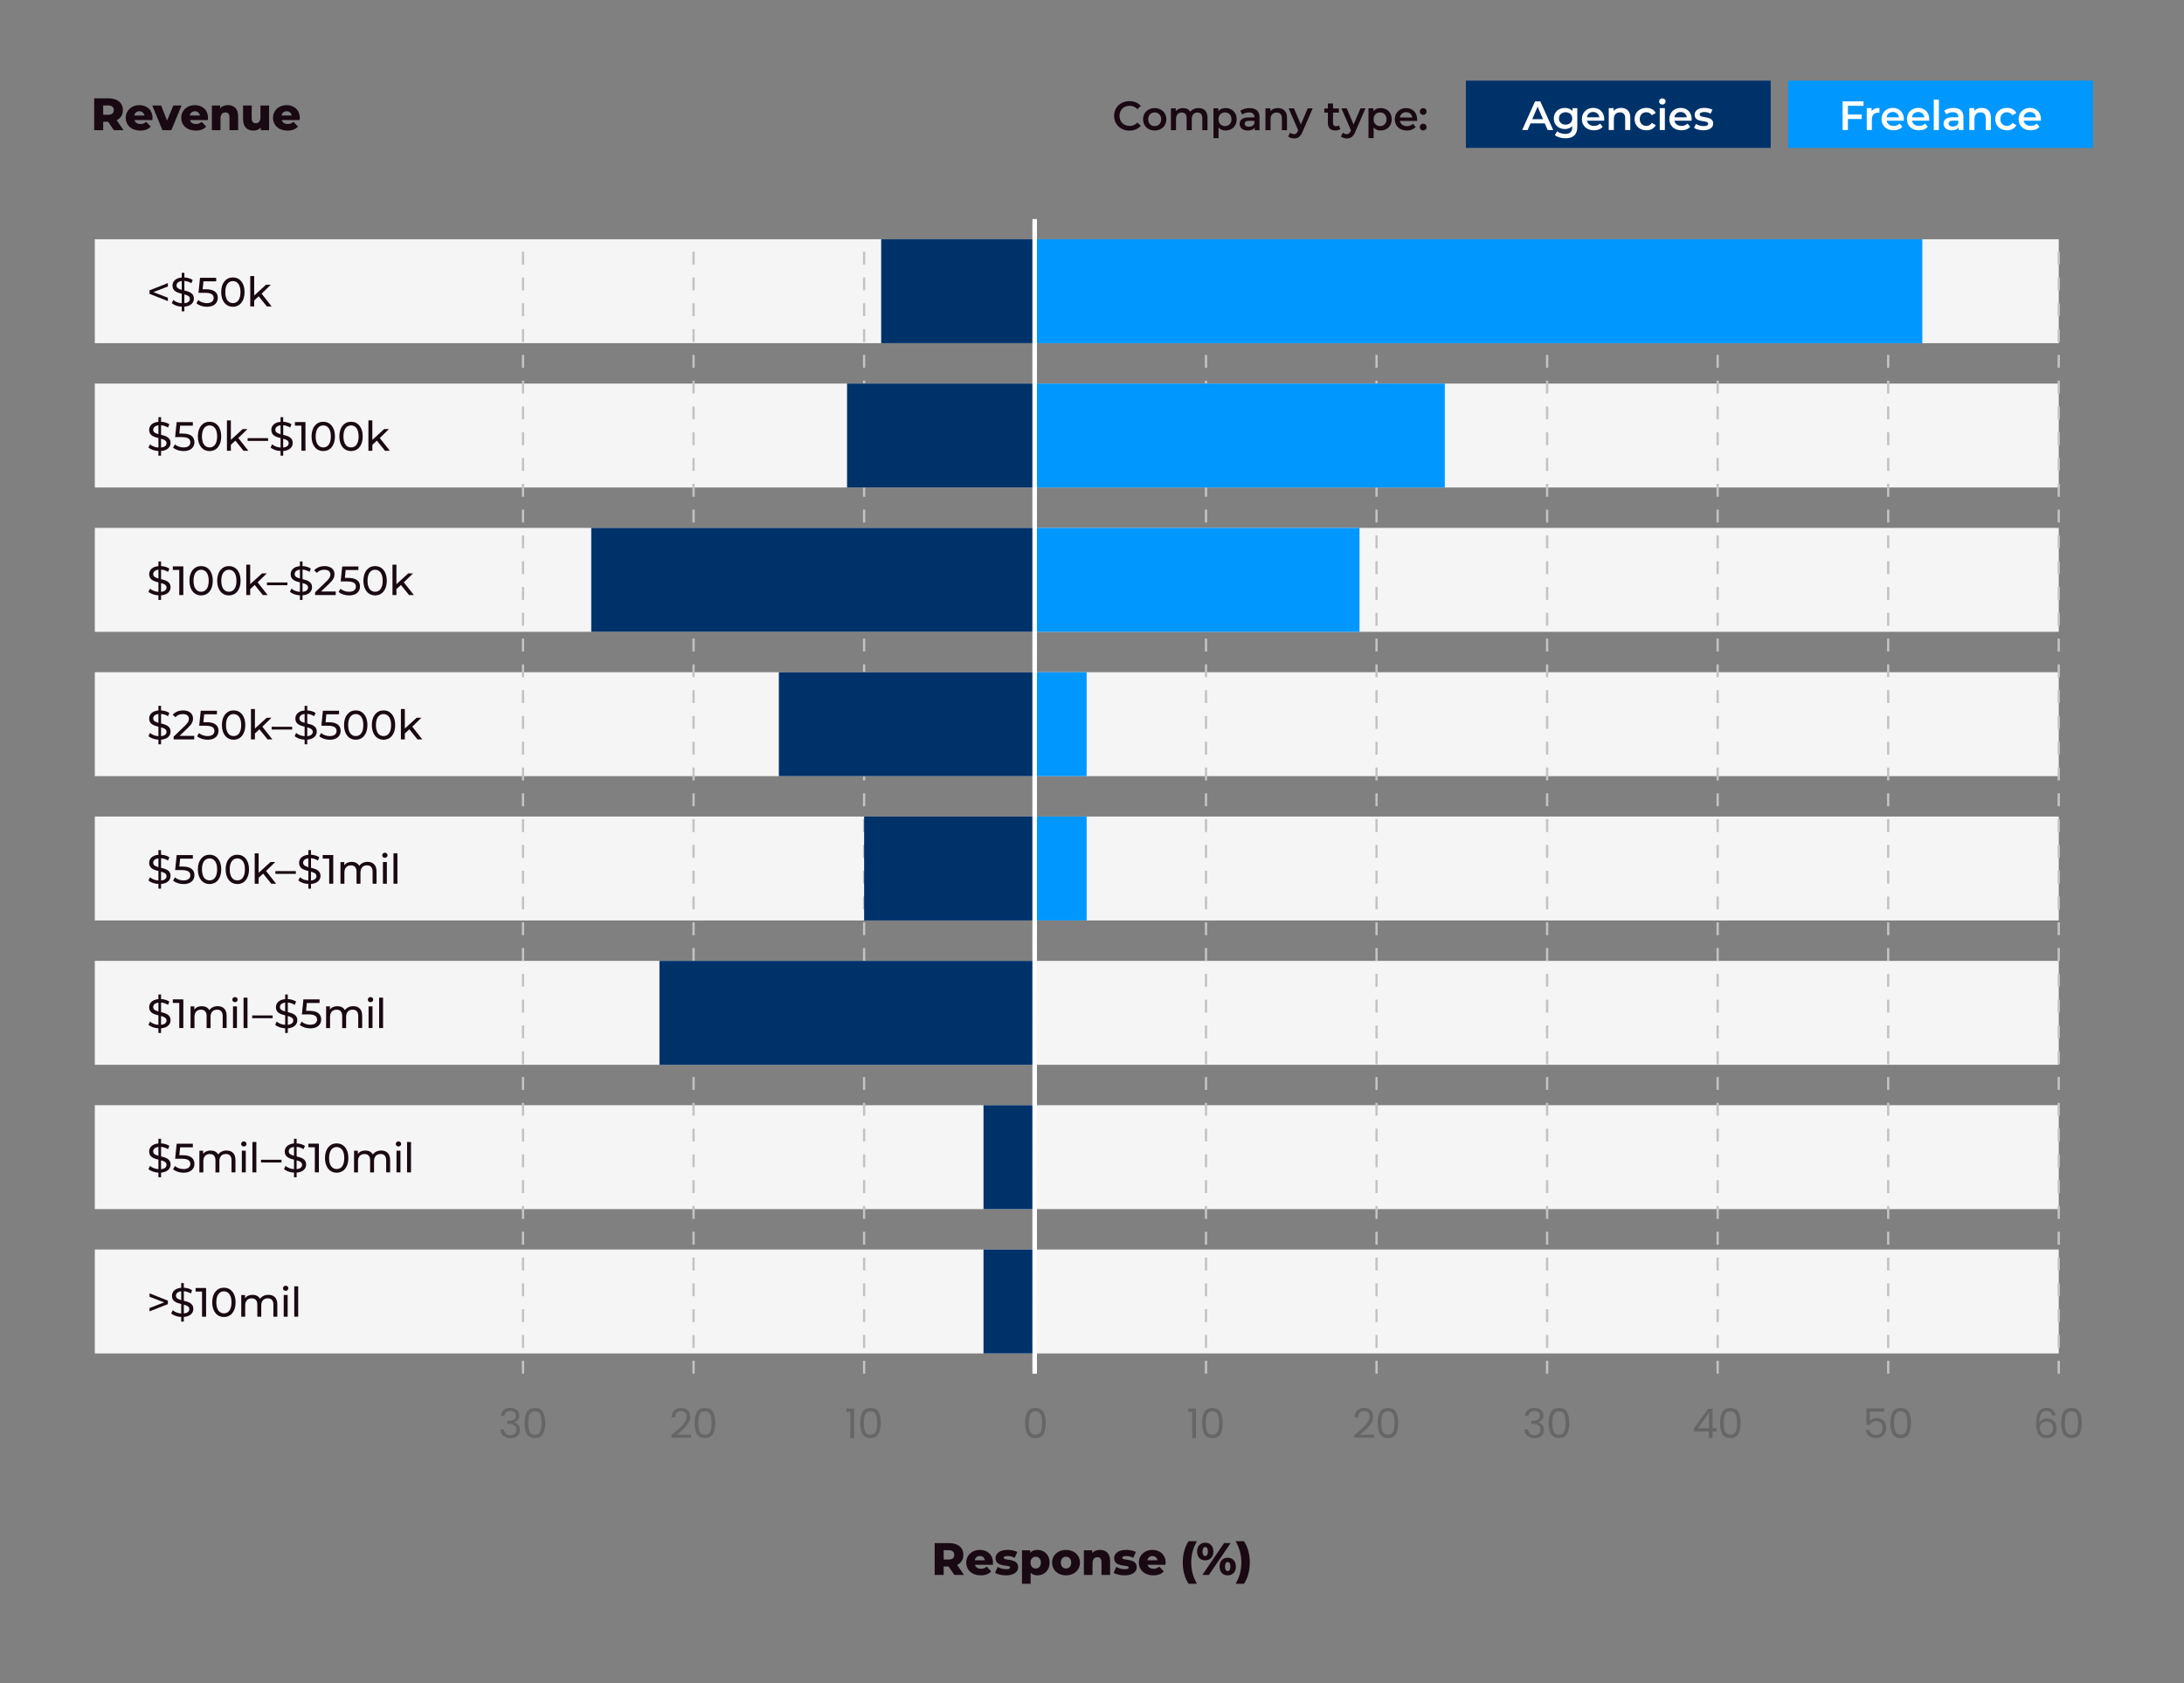 <?xml version="1.0" encoding="UTF-8"?>
<svg id="Layer_1" data-name="Layer 1" xmlns="http://www.w3.org/2000/svg" viewBox="0 0 960 740">
  <rect x="0" y="0" width="960" height="740" fill="#808080" stroke="none"/>
  <defs>
    <style>
      .cls-1 {
        fill: #fff;
      }

      .cls-2 {
        fill: #666;
      }

      .cls-3 {
        fill: #0097ff;
      }

      .cls-4 {
        stroke: #c3c3c3;
        stroke-dasharray: 5.67 5.67;
      }

      .cls-4, .cls-5 {
        fill: none;
        stroke-miterlimit: 10;
      }

      .cls-6 {
        fill: #00326a;
      }

      .cls-7 {
        fill: #f5f5f5;
      }

      .cls-8 {
        fill: #190912;
      }

      .cls-5 {
        stroke: #fff;
        stroke-width: 2px;
      }
    </style>
  </defs>
  <g>
    <rect class="cls-7" x="41.68" y="105.19" width="863.26" height="45.69"/>
    <rect class="cls-7" x="41.68" y="168.65" width="863.26" height="45.69"/>
    <rect class="cls-7" x="41.68" y="232.1" width="863.26" height="45.69"/>
    <rect class="cls-7" x="41.68" y="295.56" width="863.26" height="45.69"/>
    <rect class="cls-7" x="41.68" y="359.01" width="863.26" height="45.69"/>
    <rect class="cls-7" x="41.68" y="422.47" width="863.26" height="45.69"/>
    <rect class="cls-7" x="41.68" y="485.92" width="863.26" height="45.69"/>
    <rect class="cls-7" x="41.68" y="549.38" width="863.26" height="45.69"/>
  </g>
  <g>
    <path class="cls-8" d="M47.52,53.52h-2.16v3.72h-3.96v-14h6.4c3.82,0,6.22,1.98,6.22,5.18,0,2.06-1,3.58-2.74,4.42l3.02,4.4h-4.24l-2.54-3.72ZM47.56,46.36h-2.2v4.1h2.2c1.64,0,2.46-.76,2.46-2.04s-.82-2.06-2.46-2.06Z"/>
    <path class="cls-8" d="M66.98,52.78h-7.88c.32,1.1,1.26,1.74,2.66,1.74,1.06,0,1.76-.3,2.5-.94l2,2.08c-1.04,1.16-2.56,1.76-4.62,1.76-3.86,0-6.36-2.38-6.36-5.62s2.54-5.58,5.96-5.58c3.2,0,5.8,2.04,5.8,5.62,0,.28-.04.64-.06.94ZM59.04,50.78h4.44c-.2-1.14-1.04-1.86-2.22-1.86s-2,.72-2.22,1.86Z"/>
    <path class="cls-8" d="M79.8,46.4l-4.48,10.84h-3.92l-4.46-10.84h3.9l2.6,6.62,2.74-6.62h3.62Z"/>
    <path class="cls-8" d="M91.37,52.78h-7.88c.32,1.1,1.26,1.74,2.66,1.74,1.06,0,1.76-.3,2.5-.94l2,2.08c-1.04,1.16-2.56,1.76-4.62,1.76-3.86,0-6.36-2.38-6.36-5.62s2.54-5.58,5.96-5.58c3.2,0,5.8,2.04,5.8,5.62,0,.28-.04.64-.06.94ZM83.43,50.78h4.44c-.2-1.14-1.04-1.86-2.22-1.86s-2,.72-2.22,1.86Z"/>
    <path class="cls-8" d="M104.67,51.04v6.2h-3.8v-5.58c0-1.56-.68-2.22-1.78-2.22-1.22,0-2.16.76-2.16,2.56v5.24h-3.8v-10.84h3.62v1.18c.86-.9,2.08-1.36,3.44-1.36,2.54,0,4.48,1.46,4.48,4.82Z"/>
    <path class="cls-8" d="M118.28,46.4v10.84h-3.62v-1.16c-.82.9-1.98,1.34-3.22,1.34-2.66,0-4.6-1.52-4.6-4.96v-6.06h3.8v5.44c0,1.68.66,2.34,1.8,2.34s2.04-.74,2.04-2.56v-5.22h3.8Z"/>
    <path class="cls-8" d="M131.71,52.78h-7.88c.32,1.1,1.26,1.74,2.66,1.74,1.06,0,1.76-.3,2.5-.94l2,2.08c-1.04,1.16-2.56,1.76-4.62,1.76-3.86,0-6.36-2.38-6.36-5.62s2.54-5.58,5.96-5.58c3.2,0,5.8,2.04,5.8,5.62,0,.28-.04.64-.06.94ZM123.77,50.78h4.44c-.2-1.14-1.04-1.86-2.22-1.86s-2,.72-2.22,1.86Z"/>
  </g>
  <g>
    <path class="cls-8" d="M489.72,50.94c0-3.76,2.88-6.48,6.75-6.48,2.05,0,3.82.74,4.99,2.11l-1.51,1.42c-.92-.99-2.05-1.48-3.37-1.48-2.61,0-4.5,1.84-4.5,4.43s1.89,4.43,4.5,4.43c1.31,0,2.45-.49,3.37-1.49l1.51,1.44c-1.17,1.37-2.93,2.11-5,2.11-3.85,0-6.73-2.72-6.73-6.48Z"/>
    <path class="cls-8" d="M502.44,52.44c0-2.88,2.16-4.92,5.11-4.92s5.13,2.03,5.13,4.92-2.14,4.93-5.13,4.93-5.11-2.05-5.11-4.93ZM510.41,52.44c0-1.84-1.22-3.01-2.86-3.01s-2.85,1.17-2.85,3.01,1.22,3.01,2.85,3.01,2.86-1.17,2.86-3.01Z"/>
    <path class="cls-8" d="M530.76,51.73v5.51h-2.25v-5.22c0-1.71-.79-2.54-2.16-2.54-1.48,0-2.5.97-2.5,2.88v4.88h-2.25v-5.22c0-1.71-.79-2.54-2.16-2.54-1.49,0-2.5.97-2.5,2.88v4.88h-2.25v-9.61h2.14v1.22c.72-.86,1.84-1.33,3.15-1.33,1.4,0,2.58.52,3.24,1.6.77-.99,2.07-1.6,3.6-1.6,2.32,0,3.94,1.31,3.94,4.21Z"/>
    <path class="cls-8" d="M543.6,52.44c0,2.99-2.07,4.93-4.88,4.93-1.22,0-2.3-.41-3.08-1.3v4.66h-2.25v-13.11h2.14v1.26c.76-.92,1.87-1.37,3.19-1.37,2.81,0,4.88,1.94,4.88,4.92ZM541.31,52.44c0-1.84-1.22-3.01-2.85-3.01s-2.86,1.17-2.86,3.01,1.24,3.01,2.86,3.01,2.85-1.17,2.85-3.01Z"/>
    <path class="cls-8" d="M553.63,51.61v5.64h-2.12v-1.17c-.54.83-1.58,1.3-3.03,1.3-2.2,0-3.58-1.21-3.58-2.88s1.08-2.86,4-2.86h2.49v-.14c0-1.31-.79-2.09-2.4-2.09-1.08,0-2.2.36-2.92.95l-.88-1.64c1.03-.79,2.52-1.19,4.07-1.19,2.77,0,4.38,1.31,4.38,4.09ZM551.38,54.24v-1.12h-2.32c-1.53,0-1.94.58-1.94,1.28,0,.81.68,1.33,1.84,1.33s2.05-.5,2.43-1.49Z"/>
    <path class="cls-8" d="M565.71,51.73v5.51h-2.25v-5.22c0-1.71-.85-2.54-2.29-2.54-1.6,0-2.68.97-2.68,2.9v4.86h-2.25v-9.61h2.14v1.24c.74-.88,1.91-1.35,3.31-1.35,2.3,0,4.02,1.31,4.02,4.21Z"/>
    <path class="cls-8" d="M577.01,47.63l-4.5,10.39c-.88,2.18-2.11,2.84-3.71,2.84-.95,0-1.96-.32-2.58-.88l.9-1.66c.43.41,1.04.67,1.66.67.79,0,1.26-.38,1.69-1.33l.16-.38-4.2-9.65h2.34l3.03,7.11,3.04-7.11h2.16Z"/>
    <path class="cls-8" d="M589.16,56.72c-.54.43-1.35.65-2.16.65-2.11,0-3.31-1.12-3.31-3.24v-4.63h-1.58v-1.8h1.58v-2.2h2.25v2.2h2.58v1.8h-2.58v4.57c0,.94.47,1.44,1.33,1.44.47,0,.92-.13,1.26-.4l.63,1.6Z"/>
    <path class="cls-8" d="M600.2,47.63l-4.5,10.39c-.88,2.18-2.11,2.84-3.71,2.84-.96,0-1.96-.32-2.58-.88l.9-1.66c.43.41,1.04.67,1.66.67.79,0,1.26-.38,1.69-1.33l.16-.38-4.2-9.65h2.34l3.02,7.11,3.04-7.11h2.16Z"/>
    <path class="cls-8" d="M611.75,52.44c0,2.99-2.07,4.93-4.88,4.93-1.22,0-2.3-.41-3.08-1.3v4.66h-2.25v-13.11h2.14v1.26c.76-.92,1.87-1.37,3.19-1.37,2.81,0,4.88,1.94,4.88,4.92ZM609.47,52.44c0-1.84-1.22-3.01-2.84-3.01s-2.86,1.17-2.86,3.01,1.24,3.01,2.86,3.01,2.84-1.17,2.84-3.01Z"/>
    <path class="cls-8" d="M622.87,53.16h-7.54c.27,1.4,1.44,2.3,3.12,2.3,1.08,0,1.93-.34,2.61-1.04l1.21,1.39c-.86,1.03-2.21,1.57-3.87,1.57-3.22,0-5.31-2.07-5.31-4.93s2.11-4.92,4.97-4.92,4.86,1.96,4.86,4.97c0,.18-.02.45-.04.67ZM615.31,51.66h5.46c-.18-1.39-1.24-2.34-2.72-2.34s-2.52.94-2.74,2.34Z"/>
    <path class="cls-8" d="M624.11,49.02c0-.9.67-1.49,1.48-1.49s1.48.59,1.48,1.49-.67,1.49-1.48,1.49-1.48-.63-1.48-1.49ZM624.11,55.88c0-.9.67-1.49,1.48-1.49s1.48.59,1.48,1.49-.67,1.49-1.48,1.49-1.48-.63-1.48-1.49Z"/>
  </g>
  <g>
    <rect class="cls-3" x="786.02" y="35.46" width="133.98" height="29.58"/>
    <g>
      <path class="cls-1" d="M812.27,46.52v3.83h6.09v1.98h-6.09v4.83h-2.34v-12.6h9.2v1.96h-6.86Z"/>
      <path class="cls-1" d="M826.11,47.44v2.14c-.2-.04-.36-.05-.52-.05-1.71,0-2.79,1.01-2.79,2.97v4.66h-2.25v-9.61h2.14v1.4c.65-1.01,1.82-1.51,3.42-1.51Z"/>
      <path class="cls-1" d="M836.82,53.07h-7.54c.27,1.4,1.44,2.3,3.12,2.3,1.08,0,1.93-.34,2.61-1.04l1.21,1.39c-.86,1.03-2.21,1.57-3.87,1.57-3.22,0-5.31-2.07-5.31-4.93s2.11-4.92,4.97-4.92,4.86,1.96,4.86,4.97c0,.18-.02.45-.04.67ZM829.26,51.58h5.46c-.18-1.39-1.24-2.34-2.72-2.34s-2.52.94-2.74,2.34Z"/>
      <path class="cls-1" d="M847.98,53.07h-7.54c.27,1.4,1.44,2.3,3.12,2.3,1.08,0,1.93-.34,2.61-1.04l1.21,1.39c-.86,1.03-2.21,1.57-3.87,1.57-3.22,0-5.31-2.07-5.31-4.93s2.11-4.92,4.97-4.92,4.86,1.96,4.86,4.97c0,.18-.02.45-.04.67ZM840.42,51.58h5.46c-.18-1.39-1.24-2.34-2.72-2.34s-2.52.94-2.74,2.34Z"/>
      <path class="cls-1" d="M850.01,43.8h2.25v13.36h-2.25v-13.36Z"/>
      <path class="cls-1" d="M863.04,51.53v5.64h-2.12v-1.17c-.54.83-1.58,1.3-3.03,1.3-2.2,0-3.58-1.21-3.58-2.88s1.08-2.86,4-2.86h2.49v-.14c0-1.31-.79-2.09-2.39-2.09-1.08,0-2.2.36-2.92.95l-.88-1.64c1.03-.79,2.52-1.19,4.07-1.19,2.77,0,4.38,1.31,4.38,4.09ZM860.79,54.16v-1.12h-2.32c-1.53,0-1.94.58-1.94,1.28,0,.81.68,1.33,1.84,1.33s2.05-.5,2.43-1.49Z"/>
      <path class="cls-1" d="M875.11,51.65v5.51h-2.25v-5.22c0-1.71-.85-2.54-2.29-2.54-1.6,0-2.68.97-2.68,2.9v4.86h-2.25v-9.61h2.14v1.24c.74-.88,1.91-1.35,3.31-1.35,2.3,0,4.02,1.31,4.02,4.21Z"/>
      <path class="cls-1" d="M877,52.35c0-2.88,2.16-4.92,5.2-4.92,1.87,0,3.37.77,4.11,2.23l-1.73,1.01c-.58-.92-1.44-1.33-2.39-1.33-1.66,0-2.92,1.15-2.92,3.01s1.26,3.01,2.92,3.01c.95,0,1.82-.41,2.39-1.33l1.73,1.01c-.74,1.44-2.23,2.25-4.11,2.25-3.04,0-5.2-2.05-5.2-4.93Z"/>
      <path class="cls-1" d="M897.07,53.07h-7.54c.27,1.4,1.44,2.3,3.12,2.3,1.08,0,1.93-.34,2.61-1.04l1.21,1.39c-.86,1.03-2.21,1.57-3.87,1.57-3.22,0-5.31-2.07-5.31-4.93s2.11-4.92,4.97-4.92,4.86,1.96,4.86,4.97c0,.18-.02.45-.04.67ZM889.5,51.58h5.46c-.18-1.39-1.24-2.34-2.72-2.34s-2.52.94-2.74,2.34Z"/>
    </g>
  </g>
  <g>
    <rect class="cls-6" x="644.35" y="35.46" width="133.98" height="29.58"/>
    <g>
      <path class="cls-1" d="M679.03,54.25h-6.3l-1.24,2.92h-2.41l5.67-12.6h2.3l5.69,12.6h-2.45l-1.26-2.92ZM678.25,52.41l-2.38-5.51-2.36,5.51h4.74Z"/>
      <path class="cls-1" d="M693.32,47.55v8.16c0,3.49-1.82,5.08-5.19,5.08-1.8,0-3.58-.47-4.68-1.37l1.01-1.69c.85.7,2.21,1.15,3.55,1.15,2.12,0,3.06-.97,3.06-2.92v-.5c-.79.86-1.93,1.28-3.22,1.28-2.75,0-4.86-1.87-4.86-4.66s2.11-4.63,4.86-4.63c1.35,0,2.54.43,3.33,1.39v-1.28h2.14ZM691.1,52.07c0-1.62-1.22-2.72-2.92-2.72s-2.93,1.1-2.93,2.72,1.22,2.75,2.93,2.75,2.92-1.12,2.92-2.75Z"/>
      <path class="cls-1" d="M705.11,53.07h-7.54c.27,1.4,1.44,2.3,3.12,2.3,1.08,0,1.93-.34,2.61-1.04l1.21,1.39c-.86,1.03-2.21,1.57-3.87,1.57-3.22,0-5.31-2.07-5.31-4.93s2.11-4.92,4.97-4.92,4.86,1.96,4.86,4.97c0,.18-.02.45-.04.67ZM697.54,51.58h5.46c-.18-1.39-1.24-2.34-2.72-2.34s-2.52.94-2.74,2.34Z"/>
      <path class="cls-1" d="M716.61,51.65v5.51h-2.25v-5.22c0-1.71-.85-2.54-2.29-2.54-1.6,0-2.68.97-2.68,2.9v4.86h-2.25v-9.61h2.14v1.24c.74-.88,1.91-1.35,3.31-1.35,2.3,0,4.02,1.31,4.02,4.21Z"/>
      <path class="cls-1" d="M718.49,52.35c0-2.88,2.16-4.92,5.2-4.92,1.87,0,3.37.77,4.11,2.23l-1.73,1.01c-.58-.92-1.44-1.33-2.39-1.33-1.66,0-2.92,1.15-2.92,3.01s1.26,3.01,2.92,3.01c.95,0,1.82-.41,2.39-1.33l1.73,1.01c-.74,1.44-2.23,2.25-4.11,2.25-3.04,0-5.2-2.05-5.2-4.93Z"/>
      <path class="cls-1" d="M729.25,44.61c0-.76.61-1.35,1.44-1.35s1.44.56,1.44,1.3c0,.79-.59,1.4-1.44,1.4s-1.44-.59-1.44-1.35ZM729.56,47.55h2.25v9.61h-2.25v-9.61Z"/>
      <path class="cls-1" d="M743.55,53.07h-7.54c.27,1.4,1.44,2.3,3.12,2.3,1.08,0,1.93-.34,2.61-1.04l1.21,1.39c-.86,1.03-2.21,1.57-3.87,1.57-3.22,0-5.31-2.07-5.31-4.93s2.11-4.92,4.97-4.92,4.86,1.96,4.86,4.97c0,.18-.02.45-.04.67ZM735.99,51.58h5.46c-.18-1.39-1.24-2.34-2.72-2.34s-2.52.94-2.74,2.34Z"/>
      <path class="cls-1" d="M744.62,56.21l.86-1.71c.85.56,2.14.95,3.35.95,1.42,0,2.02-.4,2.02-1.06,0-1.84-5.94-.11-5.94-3.94,0-1.82,1.64-3.01,4.23-3.01,1.28,0,2.74.31,3.6.83l-.86,1.71c-.92-.54-1.84-.72-2.75-.72-1.37,0-2.02.45-2.02,1.08,0,1.94,5.94.22,5.94,3.98,0,1.8-1.66,2.97-4.36,2.97-1.6,0-3.21-.47-4.07-1.08Z"/>
    </g>
  </g>
  <g>
    <path class="cls-8" d="M416.96,688.74h-2.16v3.72h-3.96v-14h6.4c3.82,0,6.22,1.98,6.22,5.18,0,2.06-1,3.58-2.74,4.42l3.02,4.4h-4.24l-2.54-3.72ZM417,681.58h-2.2v4.1h2.2c1.64,0,2.46-.76,2.46-2.04s-.82-2.06-2.46-2.06Z"/>
    <path class="cls-8" d="M436.42,688h-7.88c.32,1.1,1.26,1.74,2.66,1.74,1.06,0,1.76-.3,2.5-.94l2,2.08c-1.04,1.16-2.56,1.76-4.62,1.76-3.86,0-6.36-2.38-6.36-5.62s2.54-5.58,5.96-5.58c3.2,0,5.8,2.04,5.8,5.62,0,.28-.04.64-.06.94ZM428.48,686h4.44c-.2-1.14-1.04-1.86-2.22-1.86s-2,.72-2.22,1.86Z"/>
    <path class="cls-8" d="M437.38,691.52l1.14-2.6c1,.62,2.46,1,3.78,1s1.7-.28,1.7-.74c0-1.46-6.4.2-6.4-4.14,0-2.04,1.88-3.6,5.28-3.6,1.52,0,3.2.32,4.28.92l-1.14,2.58c-1.08-.6-2.16-.8-3.12-.8-1.28,0-1.74.36-1.74.76,0,1.5,6.38-.12,6.38,4.18,0,2-1.84,3.56-5.36,3.56-1.84,0-3.74-.46-4.8-1.12Z"/>
    <path class="cls-8" d="M461.37,687.04c0,3.44-2.38,5.6-5.32,5.6-1.26,0-2.28-.38-3.02-1.14v4.84h-3.8v-14.72h3.62v1.08c.72-.86,1.78-1.26,3.2-1.26,2.94,0,5.32,2.16,5.32,5.6ZM457.53,687.04c0-1.64-1-2.58-2.28-2.58s-2.28.94-2.28,2.58,1,2.58,2.28,2.58,2.28-.94,2.28-2.58Z"/>
    <path class="cls-8" d="M462.46,687.02c0-3.26,2.58-5.58,6.12-5.58s6.12,2.32,6.12,5.58-2.54,5.62-6.12,5.62-6.12-2.34-6.12-5.62ZM470.86,687.02c0-1.64-.98-2.56-2.28-2.56s-2.28.92-2.28,2.56,1,2.6,2.28,2.6,2.28-.94,2.28-2.6Z"/>
    <path class="cls-8" d="M487.97,686.26v6.2h-3.8v-5.58c0-1.56-.68-2.22-1.78-2.22-1.22,0-2.16.76-2.16,2.56v5.24h-3.8v-10.84h3.62v1.18c.86-.9,2.08-1.36,3.44-1.36,2.54,0,4.48,1.46,4.48,4.82Z"/>
    <path class="cls-8" d="M489.51,691.52l1.14-2.6c1,.62,2.46,1,3.78,1s1.7-.28,1.7-.74c0-1.46-6.4.2-6.4-4.14,0-2.04,1.88-3.6,5.28-3.6,1.52,0,3.2.32,4.28.92l-1.14,2.58c-1.08-.6-2.16-.8-3.12-.8-1.28,0-1.74.36-1.74.76,0,1.5,6.38-.12,6.38,4.18,0,2-1.84,3.56-5.36,3.56-1.84,0-3.74-.46-4.8-1.12Z"/>
    <path class="cls-8" d="M512.29,688h-7.88c.32,1.1,1.26,1.74,2.66,1.74,1.06,0,1.76-.3,2.5-.94l2,2.08c-1.04,1.16-2.56,1.76-4.62,1.76-3.86,0-6.36-2.38-6.36-5.62s2.54-5.58,5.96-5.58c3.2,0,5.8,2.04,5.8,5.62,0,.28-.04.64-.06.94ZM504.34,686h4.44c-.2-1.14-1.04-1.86-2.22-1.86s-2,.72-2.22,1.86Z"/>
    <path class="cls-8" d="M519.9,686.98c0-3.66.92-6.96,2.58-9.36h3.64c-1.76,3.1-2.5,6.06-2.5,9.36s.74,6.26,2.5,9.36h-3.64c-1.66-2.4-2.58-5.7-2.58-9.36Z"/>
    <path class="cls-8" d="M526.18,682.16c0-2.42,1.52-3.88,3.58-3.88s3.6,1.46,3.6,3.88-1.52,3.88-3.6,3.88-3.58-1.44-3.58-3.88ZM538.05,678.46h2.88l-9.56,14h-2.88l9.56-14ZM530.94,682.16c0-1.42-.5-1.98-1.18-1.98-.64,0-1.18.56-1.18,1.98s.54,1.98,1.18,1.98c.68,0,1.18-.56,1.18-1.98ZM536.07,688.76c0-2.42,1.5-3.88,3.58-3.88s3.6,1.46,3.6,3.88-1.52,3.88-3.6,3.88-3.58-1.44-3.58-3.88ZM540.83,688.76c0-1.42-.52-1.98-1.18-1.98s-1.18.56-1.18,1.98.52,1.98,1.18,1.98,1.18-.56,1.18-1.98Z"/>
    <path class="cls-8" d="M543.14,696.35c1.76-3.1,2.5-6.06,2.5-9.36s-.74-6.26-2.5-9.36h3.64c1.66,2.4,2.58,5.7,2.58,9.36s-.92,6.96-2.58,9.36h-3.64Z"/>
  </g>
  <g>
    <g>
      <path class="cls-8" d="M73.8,571.84v1.55l-8.07,3.19v-1.49l6.41-2.47-6.41-2.47v-1.49l8.07,3.19Z"/>
      <path class="cls-8" d="M80.8,579.04v2.03h-1.15v-2.03c-1.76-.09-3.44-.7-4.38-1.57l.67-1.4c.85.77,2.25,1.35,3.71,1.44v-4.18c-1.98-.49-4.07-1.12-4.07-3.56,0-1.78,1.28-3.33,4.07-3.57v-2.05h1.15v2.03c1.35.05,2.7.45,3.66,1.1l-.59,1.44c-.97-.61-2.05-.95-3.06-1.01v4.2c2.02.5,4.18,1.1,4.18,3.56,0,1.78-1.33,3.33-4.18,3.56ZM79.65,571.62v-3.89c-1.6.2-2.3,1.01-2.3,1.96,0,1.12,1.01,1.58,2.3,1.93ZM83.22,575.58c0-1.15-1.08-1.6-2.41-1.96v3.87c1.67-.16,2.41-.94,2.41-1.91Z"/>
      <path class="cls-8" d="M90.59,566.31v12.6h-1.78v-11.04h-2.84v-1.57h4.63Z"/>
      <path class="cls-8" d="M93.28,572.61c0-4.11,2.2-6.45,5.15-6.45s5.13,2.34,5.13,6.45-2.2,6.45-5.13,6.45-5.15-2.34-5.15-6.45ZM101.76,572.61c0-3.22-1.37-4.84-3.33-4.84s-3.35,1.62-3.35,4.84,1.37,4.84,3.35,4.84,3.33-1.62,3.33-4.84Z"/>
      <path class="cls-8" d="M121.9,573.42v5.49h-1.73v-5.29c0-1.87-.9-2.79-2.47-2.79-1.73,0-2.86,1.1-2.86,3.17v4.92h-1.73v-5.29c0-1.87-.9-2.79-2.47-2.79-1.73,0-2.86,1.1-2.86,3.17v4.92h-1.73v-9.54h1.66v1.42c.68-.97,1.85-1.51,3.29-1.51s2.68.58,3.31,1.76c.72-1.08,2.05-1.76,3.67-1.76,2.32,0,3.91,1.33,3.91,4.14Z"/>
      <path class="cls-8" d="M124.4,566.42c0-.63.5-1.13,1.17-1.13s1.17.49,1.17,1.1c0,.65-.49,1.15-1.17,1.15s-1.17-.49-1.17-1.12ZM124.71,569.37h1.73v9.54h-1.73v-9.54Z"/>
      <path class="cls-8" d="M129.35,565.55h1.73v13.36h-1.73v-13.36Z"/>
    </g>
    <g>
      <path class="cls-8" d="M70.79,515.58v2.03h-1.15v-2.03c-1.76-.09-3.44-.7-4.38-1.57l.67-1.4c.85.77,2.25,1.35,3.71,1.44v-4.18c-1.98-.49-4.07-1.12-4.07-3.56,0-1.78,1.28-3.33,4.07-3.57v-2.05h1.15v2.03c1.35.05,2.7.45,3.66,1.1l-.59,1.44c-.97-.61-2.05-.95-3.06-1.01v4.2c2.02.5,4.18,1.1,4.18,3.56,0,1.78-1.33,3.33-4.18,3.56ZM69.64,508.17v-3.89c-1.6.2-2.3,1.01-2.3,1.96,0,1.12,1.01,1.58,2.3,1.93ZM73.2,512.13c0-1.15-1.08-1.6-2.41-1.96v3.87c1.67-.16,2.41-.94,2.41-1.91Z"/>
      <path class="cls-8" d="M85.47,511.68c0,2.18-1.55,3.93-4.77,3.93-1.78,0-3.55-.58-4.63-1.53l.83-1.42c.85.79,2.25,1.35,3.78,1.35,1.91,0,2.99-.88,2.99-2.25s-.9-2.3-3.82-2.3h-2.86l.67-6.59h7.11v1.57h-5.6l-.34,3.46h1.4c3.76,0,5.24,1.57,5.24,3.8Z"/>
      <path class="cls-8" d="M103.5,509.97v5.49h-1.73v-5.29c0-1.87-.9-2.79-2.47-2.79-1.73,0-2.86,1.1-2.86,3.17v4.92h-1.73v-5.29c0-1.87-.9-2.79-2.47-2.79-1.73,0-2.86,1.1-2.86,3.17v4.92h-1.73v-9.54h1.66v1.42c.68-.97,1.85-1.51,3.29-1.51s2.68.58,3.31,1.76c.72-1.08,2.05-1.76,3.67-1.76,2.32,0,3.91,1.33,3.91,4.14Z"/>
      <path class="cls-8" d="M106,502.96c0-.63.5-1.13,1.17-1.13s1.17.49,1.17,1.1c0,.65-.49,1.15-1.17,1.15s-1.17-.49-1.17-1.12ZM106.3,505.92h1.73v9.54h-1.73v-9.54Z"/>
      <path class="cls-8" d="M110.95,502.1h1.73v13.36h-1.73v-13.36Z"/>
      <path class="cls-8" d="M114.73,509.91h9v1.21h-9v-1.21Z"/>
      <path class="cls-8" d="M130.38,515.58v2.03h-1.15v-2.03c-1.76-.09-3.44-.7-4.38-1.57l.67-1.4c.85.77,2.25,1.35,3.71,1.44v-4.18c-1.98-.49-4.07-1.12-4.07-3.56,0-1.78,1.28-3.33,4.07-3.57v-2.05h1.15v2.03c1.35.05,2.7.45,3.66,1.1l-.59,1.44c-.97-.61-2.05-.95-3.06-1.01v4.2c2.02.5,4.18,1.1,4.18,3.56,0,1.78-1.33,3.33-4.18,3.56ZM129.23,508.17v-3.89c-1.6.2-2.3,1.01-2.3,1.96,0,1.12,1.01,1.58,2.3,1.93ZM132.79,512.13c0-1.15-1.08-1.6-2.41-1.96v3.87c1.67-.16,2.41-.94,2.41-1.91Z"/>
      <path class="cls-8" d="M140.17,502.85v12.6h-1.78v-11.04h-2.85v-1.57h4.63Z"/>
      <path class="cls-8" d="M142.85,509.16c0-4.11,2.2-6.45,5.15-6.45s5.13,2.34,5.13,6.45-2.2,6.45-5.13,6.45-5.15-2.34-5.15-6.45ZM151.33,509.16c0-3.22-1.37-4.84-3.33-4.84s-3.35,1.62-3.35,4.84,1.37,4.84,3.35,4.84,3.33-1.62,3.33-4.84Z"/>
      <path class="cls-8" d="M171.48,509.97v5.49h-1.73v-5.29c0-1.87-.9-2.79-2.47-2.79-1.73,0-2.86,1.1-2.86,3.17v4.92h-1.73v-5.29c0-1.87-.9-2.79-2.47-2.79-1.73,0-2.86,1.1-2.86,3.17v4.92h-1.73v-9.54h1.66v1.42c.68-.97,1.85-1.51,3.29-1.51s2.68.58,3.31,1.76c.72-1.08,2.05-1.76,3.67-1.76,2.32,0,3.91,1.33,3.91,4.14Z"/>
      <path class="cls-8" d="M173.98,502.96c0-.63.5-1.13,1.17-1.13s1.17.49,1.17,1.1c0,.65-.49,1.15-1.17,1.15s-1.17-.49-1.17-1.12ZM174.29,505.92h1.73v9.54h-1.73v-9.54Z"/>
      <path class="cls-8" d="M178.93,502.1h1.73v13.36h-1.73v-13.36Z"/>
    </g>
    <g>
      <path class="cls-8" d="M70.79,452.13v2.03h-1.15v-2.03c-1.76-.09-3.44-.7-4.38-1.57l.67-1.4c.85.77,2.25,1.35,3.71,1.44v-4.18c-1.98-.49-4.07-1.12-4.07-3.56,0-1.78,1.28-3.33,4.07-3.57v-2.05h1.15v2.03c1.35.05,2.7.45,3.66,1.1l-.59,1.44c-.97-.61-2.05-.95-3.06-1.01v4.2c2.02.5,4.18,1.1,4.18,3.56,0,1.78-1.33,3.33-4.18,3.56ZM69.64,444.71v-3.89c-1.6.2-2.3,1.01-2.3,1.96,0,1.12,1.01,1.58,2.3,1.93ZM73.2,448.67c0-1.15-1.08-1.6-2.41-1.96v3.87c1.67-.16,2.41-.94,2.41-1.91Z"/>
      <path class="cls-8" d="M80.58,439.4v12.6h-1.78v-11.04h-2.85v-1.57h4.63Z"/>
      <path class="cls-8" d="M99.61,446.51v5.49h-1.73v-5.29c0-1.87-.9-2.79-2.47-2.79-1.73,0-2.86,1.1-2.86,3.17v4.92h-1.73v-5.29c0-1.87-.9-2.79-2.47-2.79-1.73,0-2.86,1.1-2.86,3.17v4.92h-1.73v-9.54h1.66v1.42c.68-.97,1.85-1.51,3.29-1.51s2.68.58,3.31,1.76c.72-1.08,2.05-1.76,3.67-1.76,2.32,0,3.91,1.33,3.91,4.14Z"/>
      <path class="cls-8" d="M102.12,439.51c0-.63.5-1.13,1.17-1.13s1.17.49,1.17,1.1c0,.65-.49,1.15-1.17,1.15s-1.17-.49-1.17-1.12ZM102.42,442.46h1.73v9.54h-1.73v-9.54Z"/>
      <path class="cls-8" d="M107.06,438.64h1.73v13.36h-1.73v-13.36Z"/>
      <path class="cls-8" d="M110.85,446.46h9v1.21h-9v-1.21Z"/>
      <path class="cls-8" d="M126.5,452.13v2.03h-1.15v-2.03c-1.76-.09-3.44-.7-4.38-1.57l.67-1.4c.85.77,2.25,1.35,3.71,1.44v-4.18c-1.98-.49-4.07-1.12-4.07-3.56,0-1.78,1.28-3.33,4.07-3.57v-2.05h1.15v2.03c1.35.05,2.7.45,3.66,1.1l-.59,1.44c-.97-.61-2.05-.95-3.06-1.01v4.2c2.02.5,4.18,1.1,4.18,3.56,0,1.78-1.33,3.33-4.18,3.56ZM125.34,444.71v-3.89c-1.6.2-2.3,1.01-2.3,1.96,0,1.12,1.01,1.58,2.3,1.93ZM128.91,448.67c0-1.15-1.08-1.6-2.41-1.96v3.87c1.67-.16,2.41-.94,2.41-1.91Z"/>
      <path class="cls-8" d="M141.18,448.22c0,2.18-1.55,3.93-4.77,3.93-1.78,0-3.55-.58-4.63-1.53l.83-1.42c.85.79,2.25,1.35,3.78,1.35,1.91,0,2.99-.88,2.99-2.25s-.9-2.3-3.82-2.3h-2.86l.67-6.59h7.11v1.57h-5.6l-.34,3.46h1.41c3.76,0,5.24,1.57,5.24,3.8Z"/>
      <path class="cls-8" d="M159.2,446.51v5.49h-1.73v-5.29c0-1.87-.9-2.79-2.47-2.79-1.73,0-2.86,1.1-2.86,3.17v4.92h-1.73v-5.29c0-1.87-.9-2.79-2.47-2.79-1.73,0-2.86,1.1-2.86,3.17v4.92h-1.73v-9.54h1.66v1.42c.68-.97,1.85-1.51,3.29-1.51s2.68.58,3.31,1.76c.72-1.08,2.05-1.76,3.67-1.76,2.32,0,3.91,1.33,3.91,4.14Z"/>
      <path class="cls-8" d="M161.7,439.51c0-.63.5-1.13,1.17-1.13s1.17.49,1.17,1.1c0,.65-.49,1.15-1.17,1.15s-1.17-.49-1.17-1.12ZM162.01,442.46h1.73v9.54h-1.73v-9.54Z"/>
      <path class="cls-8" d="M166.65,438.64h1.73v13.36h-1.73v-13.36Z"/>
    </g>
    <g>
      <path class="cls-8" d="M70.79,388.67v2.03h-1.15v-2.03c-1.76-.09-3.44-.7-4.38-1.57l.67-1.4c.85.77,2.25,1.35,3.71,1.44v-4.18c-1.98-.49-4.07-1.12-4.07-3.57,0-1.78,1.28-3.33,4.07-3.56v-2.05h1.15v2.03c1.35.05,2.7.45,3.66,1.1l-.59,1.44c-.97-.61-2.05-.95-3.06-1.01v4.2c2.02.5,4.18,1.1,4.18,3.56,0,1.78-1.33,3.33-4.18,3.56ZM69.64,381.26v-3.89c-1.6.2-2.3,1.01-2.3,1.96,0,1.12,1.01,1.58,2.3,1.93ZM73.2,385.22c0-1.15-1.08-1.6-2.41-1.96v3.87c1.67-.16,2.41-.94,2.41-1.91Z"/>
      <path class="cls-8" d="M85.47,384.77c0,2.18-1.55,3.93-4.77,3.93-1.78,0-3.55-.58-4.63-1.53l.83-1.42c.85.79,2.25,1.35,3.78,1.35,1.91,0,2.99-.88,2.99-2.25s-.9-2.3-3.82-2.3h-2.86l.67-6.59h7.11v1.57h-5.6l-.34,3.46h1.4c3.76,0,5.24,1.57,5.24,3.8Z"/>
      <path class="cls-8" d="M86.97,382.25c0-4.11,2.2-6.45,5.15-6.45s5.13,2.34,5.13,6.45-2.2,6.45-5.13,6.45-5.15-2.34-5.15-6.45ZM95.45,382.25c0-3.22-1.37-4.84-3.33-4.84s-3.35,1.62-3.35,4.84,1.37,4.84,3.35,4.84,3.33-1.62,3.33-4.84Z"/>
      <path class="cls-8" d="M99.18,382.25c0-4.11,2.2-6.45,5.15-6.45s5.13,2.34,5.13,6.45-2.2,6.45-5.13,6.45-5.15-2.34-5.15-6.45ZM107.66,382.25c0-3.22-1.37-4.84-3.33-4.84s-3.35,1.62-3.35,4.84,1.37,4.84,3.35,4.84,3.33-1.62,3.33-4.84Z"/>
      <path class="cls-8" d="M115.67,384.1l-1.98,1.84v2.61h-1.73v-13.36h1.73v8.57l5.2-4.75h2.09l-4.02,3.94,4.41,5.6h-2.12l-3.58-4.45Z"/>
      <path class="cls-8" d="M121.05,383h9v1.21h-9v-1.21Z"/>
      <path class="cls-8" d="M136.69,388.67v2.03h-1.15v-2.03c-1.76-.09-3.44-.7-4.38-1.57l.67-1.4c.85.77,2.25,1.35,3.71,1.44v-4.18c-1.98-.49-4.07-1.12-4.07-3.57,0-1.78,1.28-3.33,4.07-3.56v-2.05h1.15v2.03c1.35.05,2.7.45,3.66,1.1l-.59,1.44c-.97-.61-2.05-.95-3.06-1.01v4.2c2.02.5,4.18,1.1,4.18,3.56,0,1.78-1.33,3.33-4.18,3.56ZM135.54,381.26v-3.89c-1.6.2-2.3,1.01-2.3,1.96,0,1.12,1.01,1.58,2.3,1.93ZM139.1,385.22c0-1.15-1.08-1.6-2.41-1.96v3.87c1.67-.16,2.41-.94,2.41-1.91Z"/>
      <path class="cls-8" d="M146.48,375.94v12.6h-1.78v-11.04h-2.85v-1.57h4.63Z"/>
      <path class="cls-8" d="M165.51,383.06v5.49h-1.73v-5.29c0-1.87-.9-2.79-2.47-2.79-1.73,0-2.86,1.1-2.86,3.17v4.92h-1.73v-5.29c0-1.87-.9-2.79-2.47-2.79-1.73,0-2.86,1.1-2.86,3.17v4.92h-1.73v-9.54h1.66v1.42c.68-.97,1.85-1.51,3.29-1.51s2.68.58,3.31,1.76c.72-1.08,2.05-1.76,3.67-1.76,2.32,0,3.91,1.33,3.91,4.14Z"/>
      <path class="cls-8" d="M168.01,376.05c0-.63.5-1.13,1.17-1.13s1.17.49,1.17,1.1c0,.65-.49,1.15-1.17,1.15s-1.17-.49-1.17-1.12ZM168.32,379.01h1.73v9.54h-1.73v-9.54Z"/>
      <path class="cls-8" d="M172.96,375.19h1.73v13.36h-1.73v-13.36Z"/>
    </g>
    <g>
      <path class="cls-8" d="M70.79,325.22v2.03h-1.15v-2.03c-1.76-.09-3.44-.7-4.38-1.57l.67-1.4c.85.77,2.25,1.35,3.71,1.44v-4.18c-1.98-.49-4.07-1.12-4.07-3.57,0-1.78,1.28-3.33,4.07-3.56v-2.05h1.15v2.03c1.35.05,2.7.45,3.66,1.1l-.59,1.44c-.97-.61-2.05-.95-3.06-1.01v4.2c2.02.5,4.18,1.1,4.18,3.56,0,1.78-1.33,3.33-4.18,3.56ZM69.64,317.8v-3.89c-1.6.2-2.3,1.01-2.3,1.96,0,1.12,1.01,1.58,2.3,1.93ZM73.2,321.76c0-1.15-1.08-1.6-2.41-1.96v3.87c1.67-.16,2.41-.94,2.41-1.91Z"/>
      <path class="cls-8" d="M85.38,323.53v1.57h-9.06v-1.22l5.13-4.95c1.33-1.3,1.58-2.09,1.58-2.88,0-1.3-.92-2.09-2.68-2.09-1.35,0-2.45.43-3.22,1.37l-1.22-1.06c.97-1.21,2.65-1.91,4.61-1.91,2.63,0,4.32,1.35,4.32,3.51,0,1.22-.36,2.32-2.07,3.96l-3.85,3.71h6.46Z"/>
      <path class="cls-8" d="M96.05,321.31c0,2.18-1.55,3.93-4.77,3.93-1.78,0-3.55-.58-4.63-1.53l.83-1.42c.85.79,2.25,1.35,3.78,1.35,1.91,0,2.99-.88,2.99-2.25s-.9-2.3-3.82-2.3h-2.86l.67-6.59h7.11v1.57h-5.6l-.34,3.46h1.41c3.76,0,5.24,1.57,5.24,3.8Z"/>
      <path class="cls-8" d="M97.54,318.79c0-4.11,2.2-6.45,5.15-6.45s5.13,2.34,5.13,6.45-2.2,6.45-5.13,6.45-5.15-2.34-5.15-6.45ZM106.02,318.79c0-3.22-1.37-4.84-3.33-4.84s-3.35,1.62-3.35,4.84,1.37,4.84,3.35,4.84,3.33-1.62,3.33-4.84Z"/>
      <path class="cls-8" d="M114.03,320.65l-1.98,1.84v2.61h-1.73v-13.36h1.73v8.57l5.2-4.75h2.09l-4.02,3.94,4.41,5.6h-2.12l-3.58-4.45Z"/>
      <path class="cls-8" d="M119.41,319.55h9v1.21h-9v-1.21Z"/>
      <path class="cls-8" d="M135.05,325.22v2.03h-1.15v-2.03c-1.76-.09-3.44-.7-4.38-1.57l.67-1.4c.85.77,2.25,1.35,3.71,1.44v-4.18c-1.98-.49-4.07-1.12-4.07-3.57,0-1.78,1.28-3.33,4.07-3.56v-2.05h1.15v2.03c1.35.05,2.7.45,3.66,1.1l-.59,1.44c-.97-.61-2.05-.95-3.06-1.01v4.2c2.02.5,4.18,1.1,4.18,3.56,0,1.78-1.33,3.33-4.18,3.56ZM133.9,317.8v-3.89c-1.6.2-2.3,1.01-2.3,1.96,0,1.12,1.01,1.58,2.3,1.93ZM137.47,321.76c0-1.15-1.08-1.6-2.41-1.96v3.87c1.67-.16,2.41-.94,2.41-1.91Z"/>
      <path class="cls-8" d="M149.74,321.31c0,2.18-1.55,3.93-4.77,3.93-1.78,0-3.55-.58-4.63-1.53l.83-1.42c.85.79,2.25,1.35,3.78,1.35,1.91,0,2.99-.88,2.99-2.25s-.9-2.3-3.82-2.3h-2.86l.67-6.59h7.11v1.57h-5.6l-.34,3.46h1.4c3.76,0,5.24,1.57,5.24,3.8Z"/>
      <path class="cls-8" d="M151.23,318.79c0-4.11,2.2-6.45,5.15-6.45s5.13,2.34,5.13,6.45-2.2,6.45-5.13,6.45-5.15-2.34-5.15-6.45ZM159.71,318.79c0-3.22-1.37-4.84-3.33-4.84s-3.35,1.62-3.35,4.84,1.37,4.84,3.35,4.84,3.33-1.62,3.33-4.84Z"/>
      <path class="cls-8" d="M163.44,318.79c0-4.11,2.2-6.45,5.15-6.45s5.13,2.34,5.13,6.45-2.2,6.45-5.13,6.45-5.15-2.34-5.15-6.45ZM171.92,318.79c0-3.22-1.37-4.84-3.33-4.84s-3.35,1.62-3.35,4.84,1.37,4.84,3.35,4.84,3.33-1.62,3.33-4.84Z"/>
      <path class="cls-8" d="M179.93,320.65l-1.98,1.84v2.61h-1.73v-13.36h1.73v8.57l5.2-4.75h2.09l-4.02,3.94,4.41,5.6h-2.12l-3.58-4.45Z"/>
    </g>
    <g>
      <path class="cls-8" d="M70.79,261.76v2.03h-1.15v-2.03c-1.76-.09-3.44-.7-4.38-1.57l.67-1.4c.85.77,2.25,1.35,3.71,1.44v-4.18c-1.98-.49-4.07-1.12-4.07-3.57,0-1.78,1.28-3.33,4.07-3.56v-2.05h1.15v2.03c1.35.05,2.7.45,3.66,1.1l-.59,1.44c-.97-.61-2.05-.95-3.06-1.01v4.2c2.02.5,4.18,1.1,4.18,3.56,0,1.78-1.33,3.33-4.18,3.56ZM69.64,254.35v-3.89c-1.6.2-2.3,1.01-2.3,1.96,0,1.12,1.01,1.58,2.3,1.93ZM73.2,258.31c0-1.15-1.08-1.6-2.41-1.96v3.87c1.67-.16,2.41-.94,2.41-1.91Z"/>
      <path class="cls-8" d="M80.58,249.03v12.6h-1.78v-11.04h-2.85v-1.57h4.63Z"/>
      <path class="cls-8" d="M83.26,255.34c0-4.11,2.2-6.45,5.15-6.45s5.13,2.34,5.13,6.45-2.2,6.45-5.13,6.45-5.15-2.34-5.15-6.45ZM91.74,255.34c0-3.22-1.37-4.84-3.33-4.84s-3.35,1.62-3.35,4.84,1.37,4.84,3.35,4.84,3.33-1.62,3.33-4.84Z"/>
      <path class="cls-8" d="M95.47,255.34c0-4.11,2.2-6.45,5.15-6.45s5.13,2.34,5.13,6.45-2.2,6.45-5.13,6.45-5.15-2.34-5.15-6.45ZM103.95,255.34c0-3.22-1.37-4.84-3.33-4.84s-3.35,1.62-3.35,4.84,1.37,4.84,3.35,4.84,3.33-1.62,3.33-4.84Z"/>
      <path class="cls-8" d="M111.96,257.19l-1.98,1.84v2.61h-1.73v-13.36h1.73v8.57l5.2-4.75h2.09l-4.02,3.94,4.41,5.6h-2.12l-3.58-4.45Z"/>
      <path class="cls-8" d="M117.34,256.09h9v1.21h-9v-1.21Z"/>
      <path class="cls-8" d="M132.98,261.76v2.03h-1.15v-2.03c-1.76-.09-3.44-.7-4.38-1.57l.67-1.4c.85.77,2.25,1.35,3.71,1.44v-4.18c-1.98-.49-4.07-1.12-4.07-3.57,0-1.78,1.28-3.33,4.07-3.56v-2.05h1.15v2.03c1.35.05,2.7.45,3.66,1.1l-.59,1.44c-.97-.61-2.05-.95-3.06-1.01v4.2c2.02.5,4.18,1.1,4.18,3.56,0,1.78-1.33,3.33-4.18,3.56ZM131.83,254.35v-3.89c-1.6.2-2.3,1.01-2.3,1.96,0,1.12,1.01,1.58,2.3,1.93ZM135.4,258.31c0-1.15-1.08-1.6-2.41-1.96v3.87c1.67-.16,2.41-.94,2.41-1.91Z"/>
      <path class="cls-8" d="M147.57,260.07v1.57h-9.06v-1.22l5.13-4.95c1.33-1.3,1.58-2.09,1.58-2.88,0-1.3-.92-2.09-2.68-2.09-1.35,0-2.45.43-3.22,1.37l-1.22-1.06c.97-1.21,2.65-1.91,4.61-1.91,2.63,0,4.32,1.35,4.32,3.51,0,1.22-.36,2.32-2.07,3.96l-3.85,3.71h6.46Z"/>
      <path class="cls-8" d="M158.24,257.86c0,2.18-1.55,3.93-4.77,3.93-1.78,0-3.55-.58-4.63-1.53l.83-1.42c.85.79,2.25,1.35,3.78,1.35,1.91,0,2.99-.88,2.99-2.25s-.9-2.3-3.82-2.3h-2.86l.67-6.59h7.11v1.57h-5.6l-.34,3.46h1.41c3.76,0,5.24,1.57,5.24,3.8Z"/>
      <path class="cls-8" d="M159.74,255.34c0-4.11,2.2-6.45,5.15-6.45s5.13,2.34,5.13,6.45-2.2,6.45-5.13,6.45-5.15-2.34-5.15-6.45ZM168.22,255.34c0-3.22-1.37-4.84-3.33-4.84s-3.35,1.62-3.35,4.84,1.37,4.84,3.35,4.84,3.33-1.62,3.33-4.84Z"/>
      <path class="cls-8" d="M176.23,257.19l-1.98,1.84v2.61h-1.73v-13.36h1.73v8.57l5.2-4.75h2.09l-4.02,3.94,4.41,5.6h-2.12l-3.58-4.45Z"/>
    </g>
    <g>
      <path class="cls-8" d="M70.79,198.31v2.03h-1.15v-2.03c-1.76-.09-3.44-.7-4.38-1.57l.67-1.4c.85.77,2.25,1.35,3.71,1.44v-4.18c-1.98-.49-4.07-1.12-4.07-3.57,0-1.78,1.28-3.33,4.07-3.56v-2.05h1.15v2.03c1.35.05,2.7.45,3.66,1.1l-.59,1.44c-.97-.61-2.05-.95-3.06-1.01v4.2c2.02.5,4.18,1.1,4.18,3.56,0,1.78-1.33,3.33-4.18,3.56ZM69.64,190.89v-3.89c-1.6.2-2.3,1.01-2.3,1.96,0,1.12,1.01,1.58,2.3,1.93ZM73.2,194.85c0-1.15-1.08-1.6-2.41-1.96v3.87c1.67-.16,2.41-.94,2.41-1.91Z"/>
      <path class="cls-8" d="M85.47,194.4c0,2.18-1.55,3.93-4.77,3.93-1.78,0-3.55-.58-4.63-1.53l.83-1.42c.85.79,2.25,1.35,3.78,1.35,1.91,0,2.99-.88,2.99-2.25s-.9-2.3-3.82-2.3h-2.86l.67-6.59h7.11v1.57h-5.6l-.34,3.46h1.4c3.76,0,5.24,1.57,5.24,3.8Z"/>
      <path class="cls-8" d="M86.97,191.88c0-4.11,2.2-6.45,5.15-6.45s5.13,2.34,5.13,6.45-2.2,6.45-5.13,6.45-5.15-2.34-5.15-6.45ZM95.45,191.88c0-3.22-1.37-4.84-3.33-4.84s-3.35,1.62-3.35,4.84,1.37,4.84,3.35,4.84,3.33-1.62,3.33-4.84Z"/>
      <path class="cls-8" d="M103.46,193.74l-1.98,1.84v2.61h-1.73v-13.36h1.73v8.57l5.2-4.75h2.09l-4.02,3.94,4.41,5.6h-2.12l-3.58-4.45Z"/>
      <path class="cls-8" d="M108.84,192.64h9v1.21h-9v-1.21Z"/>
      <path class="cls-8" d="M124.48,198.31v2.03h-1.15v-2.03c-1.76-.09-3.44-.7-4.38-1.57l.67-1.4c.85.77,2.25,1.35,3.71,1.44v-4.18c-1.98-.49-4.07-1.12-4.07-3.57,0-1.78,1.28-3.33,4.07-3.56v-2.05h1.15v2.03c1.35.05,2.7.45,3.66,1.1l-.59,1.44c-.97-.61-2.05-.95-3.06-1.01v4.2c2.02.5,4.18,1.1,4.18,3.56,0,1.78-1.33,3.33-4.18,3.56ZM123.33,190.89v-3.89c-1.6.2-2.3,1.01-2.3,1.96,0,1.12,1.01,1.58,2.3,1.93ZM126.89,194.85c0-1.15-1.08-1.6-2.41-1.96v3.87c1.67-.16,2.41-.94,2.41-1.91Z"/>
      <path class="cls-8" d="M134.27,185.58v12.6h-1.78v-11.04h-2.85v-1.57h4.63Z"/>
      <path class="cls-8" d="M136.95,191.88c0-4.11,2.2-6.45,5.15-6.45s5.13,2.34,5.13,6.45-2.2,6.45-5.13,6.45-5.15-2.34-5.15-6.45ZM145.43,191.88c0-3.22-1.37-4.84-3.33-4.84s-3.35,1.62-3.35,4.84,1.37,4.84,3.35,4.84,3.33-1.62,3.33-4.84Z"/>
      <path class="cls-8" d="M149.16,191.88c0-4.11,2.2-6.45,5.15-6.45s5.13,2.34,5.13,6.45-2.2,6.45-5.13,6.45-5.15-2.34-5.15-6.45ZM157.64,191.88c0-3.22-1.37-4.84-3.33-4.84s-3.35,1.62-3.35,4.84,1.37,4.84,3.35,4.84,3.33-1.62,3.33-4.84Z"/>
      <path class="cls-8" d="M165.65,193.74l-1.98,1.84v2.61h-1.73v-13.36h1.73v8.57l5.2-4.75h2.09l-4.02,3.94,4.41,5.6h-2.12l-3.58-4.45Z"/>
    </g>
    <g>
      <path class="cls-8" d="M73.8,125.96l-6.39,2.47,6.39,2.47v1.49l-8.07-3.19v-1.55l8.07-3.19v1.49Z"/>
      <path class="cls-8" d="M81.04,134.85v2.03h-1.15v-2.03c-1.76-.09-3.44-.7-4.38-1.57l.67-1.4c.85.77,2.25,1.35,3.71,1.44v-4.18c-1.98-.49-4.07-1.12-4.07-3.56,0-1.78,1.28-3.33,4.07-3.57v-2.05h1.15v2.03c1.35.05,2.7.45,3.66,1.1l-.59,1.44c-.97-.61-2.05-.95-3.06-1.01v4.2c2.02.5,4.18,1.1,4.18,3.56,0,1.78-1.33,3.33-4.18,3.56ZM79.89,127.44v-3.89c-1.6.2-2.3,1.01-2.3,1.96,0,1.12,1.01,1.58,2.3,1.93ZM83.46,131.4c0-1.15-1.08-1.6-2.41-1.96v3.87c1.67-.16,2.41-.94,2.41-1.91Z"/>
      <path class="cls-8" d="M95.73,130.95c0,2.18-1.55,3.93-4.77,3.93-1.78,0-3.55-.58-4.63-1.53l.83-1.42c.85.79,2.25,1.35,3.78,1.35,1.91,0,2.99-.88,2.99-2.25s-.9-2.3-3.82-2.3h-2.86l.67-6.59h7.11v1.57h-5.6l-.34,3.46h1.41c3.76,0,5.24,1.57,5.24,3.8Z"/>
      <path class="cls-8" d="M97.22,128.43c0-4.11,2.2-6.45,5.15-6.45s5.13,2.34,5.13,6.45-2.2,6.45-5.13,6.45-5.15-2.34-5.15-6.45ZM105.71,128.43c0-3.22-1.37-4.84-3.33-4.84s-3.35,1.62-3.35,4.84,1.37,4.84,3.35,4.84,3.33-1.62,3.33-4.84Z"/>
      <path class="cls-8" d="M113.71,130.28l-1.98,1.84v2.61h-1.73v-13.36h1.73v8.57l5.2-4.75h2.09l-4.02,3.94,4.41,5.6h-2.12l-3.58-4.45Z"/>
    </g>
  </g>
  <g>
    <path class="cls-2" d="M451.62,620.79c.67-1.16,1.85-1.74,3.53-1.74s2.84.58,3.51,1.74c.67,1.16,1.01,2.77,1.01,4.83s-.34,3.73-1.01,4.9c-.67,1.16-1.84,1.75-3.51,1.75s-2.86-.58-3.53-1.75c-.67-1.16-1.01-2.8-1.01-4.9s.34-3.67,1.01-4.83ZM457.84,622.97c-.14-.73-.42-1.31-.85-1.75s-1.04-.67-1.84-.67-1.44.22-1.86.67-.71,1.03-.85,1.75c-.14.73-.21,1.61-.21,2.65s.07,1.99.21,2.72c.14.73.42,1.32.85,1.76.43.44,1.05.67,1.86.67s1.42-.22,1.84-.67c.43-.44.71-1.03.85-1.76s.21-1.64.21-2.72-.07-1.93-.21-2.65Z"/>
    <g>
      <path class="cls-2" d="M522.33,620.74v-1.49h3.38v13.01h-1.66v-11.52h-1.73Z"/>
      <path class="cls-2" d="M529.4,620.79c.67-1.16,1.85-1.74,3.53-1.74s2.84.58,3.51,1.74c.67,1.16,1.01,2.77,1.01,4.83s-.34,3.73-1.01,4.9c-.67,1.16-1.84,1.75-3.51,1.75s-2.86-.58-3.53-1.75c-.67-1.16-1.01-2.8-1.01-4.9s.34-3.67,1.01-4.83ZM535.62,622.97c-.14-.73-.42-1.31-.85-1.75s-1.04-.67-1.84-.67-1.44.22-1.86.67-.71,1.03-.85,1.75c-.14.73-.21,1.61-.21,2.65s.07,1.99.21,2.72c.14.73.42,1.32.85,1.76.43.44,1.05.67,1.86.67s1.42-.22,1.84-.67c.43-.44.71-1.03.85-1.76s.21-1.64.21-2.72-.07-1.93-.21-2.65Z"/>
    </g>
    <g>
      <path class="cls-2" d="M598.91,627.93c.86-.79,1.59-1.61,2.19-2.47.59-.86.89-1.7.89-2.53,0-.78-.19-1.4-.57-1.84-.38-.45-.99-.68-1.83-.68s-1.45.26-1.9.77c-.45.51-.69,1.19-.73,2.04h-1.58c.05-1.34.46-2.38,1.22-3.11.77-.73,1.76-1.1,2.97-1.1s2.22.34,2.94,1.03c.73.68,1.09,1.63,1.09,2.83,0,1-.3,1.97-.89,2.91-.59.94-1.27,1.77-2.02,2.48s-1.72,1.54-2.9,2.49h6.19v1.37h-8.66v-1.17c1.52-1.22,2.72-2.23,3.58-3.02Z"/>
      <path class="cls-2" d="M606.57,620.79c.67-1.16,1.85-1.74,3.53-1.74s2.84.58,3.51,1.74c.67,1.16,1.01,2.77,1.01,4.83s-.34,3.73-1.01,4.9c-.67,1.16-1.84,1.75-3.51,1.75s-2.86-.58-3.53-1.75c-.67-1.16-1.01-2.8-1.01-4.9s.34-3.67,1.01-4.83ZM612.79,622.97c-.14-.73-.42-1.31-.85-1.75s-1.04-.67-1.84-.67-1.44.22-1.86.67-.71,1.03-.85,1.75c-.14.73-.21,1.61-.21,2.65s.07,1.99.21,2.72c.14.73.42,1.32.85,1.76.43.44,1.05.67,1.86.67s1.42-.22,1.84-.67c.43-.44.71-1.03.85-1.76s.21-1.64.21-2.72-.07-1.93-.21-2.65Z"/>
    </g>
    <g>
      <path class="cls-2" d="M671.52,619.93c.77-.62,1.76-.94,2.99-.94.82,0,1.52.15,2.12.44.59.29,1.04.69,1.35,1.2.31.5.46,1.07.46,1.71,0,.74-.21,1.39-.64,1.93s-.98.89-1.67,1.04v.09c.78.19,1.4.57,1.85,1.13.46.56.68,1.3.68,2.21,0,.68-.16,1.3-.47,1.84-.31.55-.78.98-1.4,1.29s-1.37.47-2.25.47c-1.27,0-2.32-.33-3.13-1-.82-.67-1.27-1.61-1.37-2.83h1.58c.08.72.38,1.31.88,1.76s1.18.68,2.02.68,1.48-.22,1.92-.66c.44-.44.66-1,.66-1.7,0-.9-.3-1.55-.9-1.94-.6-.4-1.51-.59-2.72-.59h-.41v-1.37h.43c1.1-.01,1.94-.19,2.5-.55s.85-.9.85-1.65c0-.64-.21-1.15-.62-1.53-.41-.38-1.01-.58-1.77-.58s-1.34.19-1.8.58c-.46.38-.73.9-.81,1.55h-1.6c.08-1.1.51-1.97,1.28-2.59Z"/>
      <path class="cls-2" d="M681.75,620.79c.67-1.16,1.85-1.74,3.53-1.74s2.84.58,3.51,1.74c.67,1.16,1.01,2.77,1.01,4.83s-.34,3.73-1.01,4.9c-.67,1.16-1.84,1.75-3.51,1.75s-2.86-.58-3.53-1.75c-.67-1.16-1.01-2.8-1.01-4.9s.34-3.67,1.01-4.83ZM687.97,622.97c-.14-.73-.42-1.31-.85-1.75s-1.04-.67-1.84-.67-1.44.22-1.86.67-.71,1.03-.85,1.75c-.14.73-.21,1.61-.21,2.65s.07,1.99.21,2.72c.14.73.42,1.32.85,1.76.43.44,1.05.67,1.86.67s1.42-.22,1.84-.67c.43-.44.71-1.03.85-1.76s.21-1.64.21-2.72-.07-1.93-.21-2.65Z"/>
    </g>
    <g>
      <path class="cls-2" d="M744.49,629.37v-1.24l6.32-8.75h1.96v8.57h1.8v1.42h-1.8v2.9h-1.62v-2.9h-6.66ZM751.22,621.09l-4.84,6.86h4.84v-6.86Z"/>
      <path class="cls-2" d="M757.08,620.79c.67-1.16,1.85-1.74,3.53-1.74s2.84.58,3.51,1.74c.67,1.16,1.01,2.77,1.01,4.83s-.34,3.73-1.01,4.9c-.67,1.16-1.84,1.75-3.51,1.75s-2.86-.58-3.53-1.75c-.67-1.16-1.01-2.8-1.01-4.9s.34-3.67,1.01-4.83ZM763.3,622.97c-.14-.73-.42-1.31-.85-1.75s-1.04-.67-1.84-.67-1.44.22-1.86.67-.71,1.03-.85,1.75c-.14.73-.21,1.61-.21,2.65s.07,1.99.21,2.72c.14.73.42,1.32.85,1.76.43.44,1.05.67,1.86.67s1.42-.22,1.84-.67c.43-.44.71-1.03.85-1.76s.21-1.64.21-2.72-.07-1.93-.21-2.65Z"/>
    </g>
    <g>
      <path class="cls-2" d="M828.24,620.67h-6.32v4.1c.28-.38.68-.7,1.22-.95.54-.25,1.12-.37,1.75-.37,1,0,1.81.21,2.43.62s1.07.95,1.34,1.6c.27.65.41,1.35.41,2.08,0,.86-.16,1.64-.49,2.32-.32.68-.82,1.22-1.48,1.62-.67.4-1.49.59-2.48.59-1.26,0-2.28-.32-3.06-.97-.78-.65-1.25-1.51-1.42-2.59h1.6c.16.68.49,1.22.99,1.6.5.38,1.14.58,1.91.58.95,0,1.66-.28,2.14-.85.48-.57.72-1.32.72-2.26s-.24-1.66-.72-2.17c-.48-.51-1.19-.77-2.12-.77-.64,0-1.19.15-1.67.46-.47.31-.82.72-1.04,1.25h-1.55v-7.34h7.83v1.44Z"/>
      <path class="cls-2" d="M831.95,620.79c.67-1.16,1.85-1.74,3.53-1.74s2.84.58,3.51,1.74c.67,1.16,1.01,2.77,1.01,4.83s-.34,3.73-1.01,4.9c-.67,1.16-1.84,1.75-3.51,1.75s-2.86-.58-3.53-1.75c-.67-1.16-1.01-2.8-1.01-4.9s.34-3.67,1.01-4.83ZM838.17,622.97c-.14-.73-.42-1.31-.85-1.75s-1.04-.67-1.84-.67-1.44.22-1.86.67-.71,1.03-.85,1.75c-.14.73-.21,1.61-.21,2.65s.07,1.99.21,2.72c.14.73.42,1.32.85,1.76.43.44,1.05.67,1.86.67s1.42-.22,1.84-.67c.43-.44.71-1.03.85-1.76s.21-1.64.21-2.72-.07-1.93-.21-2.65Z"/>
    </g>
    <g>
      <path class="cls-2" d="M899.57,620.35c-1.07,0-1.87.41-2.39,1.23-.53.82-.79,2.18-.77,4.06.28-.62.73-1.11,1.38-1.47.64-.35,1.36-.53,2.15-.53,1.24,0,2.22.38,2.96,1.15.74.77,1.11,1.83,1.11,3.19,0,.82-.16,1.55-.48,2.2-.32.65-.8,1.16-1.44,1.55-.64.38-1.42.58-2.33.58-1.24,0-2.2-.28-2.9-.83-.7-.55-1.18-1.31-1.46-2.29-.28-.97-.41-2.17-.41-3.6,0-4.4,1.54-6.61,4.61-6.61,1.18,0,2.1.32,2.77.95.67.64,1.07,1.44,1.19,2.41h-1.51c-.26-1.33-1.09-2-2.47-2ZM898.13,625.34c-.46.21-.83.53-1.11.95-.28.43-.42.94-.42,1.56,0,.91.26,1.65.79,2.22.53.57,1.28.85,2.27.85.84,0,1.51-.26,2.01-.78.5-.52.75-1.23.75-2.11,0-.94-.24-1.67-.72-2.21-.48-.53-1.18-.8-2.11-.8-.52,0-1,.1-1.46.31Z"/>
      <path class="cls-2" d="M907.04,620.79c.67-1.16,1.85-1.74,3.53-1.74s2.84.58,3.51,1.74c.67,1.16,1.01,2.77,1.01,4.83s-.34,3.73-1.01,4.9c-.67,1.16-1.84,1.75-3.51,1.75s-2.86-.58-3.53-1.75c-.67-1.16-1.01-2.8-1.01-4.9s.34-3.67,1.01-4.83ZM913.26,622.97c-.14-.73-.42-1.31-.85-1.75s-1.04-.67-1.84-.67-1.44.22-1.86.67-.71,1.03-.85,1.75c-.14.73-.21,1.61-.21,2.65s.07,1.99.21,2.72c.14.73.42,1.32.85,1.76.43.44,1.05.67,1.86.67s1.42-.22,1.84-.67c.43-.44.71-1.03.85-1.76s.21-1.64.21-2.72-.07-1.93-.21-2.65Z"/>
    </g>
  </g>
  <g>
    <line class="cls-4" x1="455.15" y1="603.95" x2="455.15" y2="105.19"/>
    <line class="cls-4" x1="530.11" y1="603.95" x2="530.11" y2="105.19"/>
    <line class="cls-4" x1="605.08" y1="603.95" x2="605.08" y2="105.19"/>
    <line class="cls-4" x1="680.05" y1="603.95" x2="680.05" y2="105.19"/>
    <line class="cls-4" x1="755.01" y1="603.95" x2="755.01" y2="105.19"/>
    <line class="cls-4" x1="829.98" y1="603.95" x2="829.98" y2="105.19"/>
    <line class="cls-4" x1="904.94" y1="603.95" x2="904.94" y2="105.19"/>
  </g>
  <g>
    <rect class="cls-3" x="455.15" y="105.19" width="389.82" height="45.69"/>
    <rect class="cls-3" x="455.15" y="168.65" width="179.92" height="45.69"/>
    <rect class="cls-3" x="455.15" y="232.1" width="142.43" height="45.69"/>
    <rect class="cls-3" x="455.15" y="295.56" width="22.49" height="45.69"/>
    <rect class="cls-3" x="455.15" y="359.01" width="22.49" height="45.69"/>
  </g>
  <g>
    <g>
      <path class="cls-2" d="M372.05,620.74v-1.49h3.38v13.01h-1.66v-11.52h-1.73Z"/>
      <path class="cls-2" d="M379.12,620.79c.67-1.16,1.85-1.74,3.53-1.74s2.84.58,3.51,1.74c.67,1.16,1.01,2.77,1.01,4.83s-.34,3.73-1.01,4.9c-.67,1.16-1.84,1.75-3.51,1.75s-2.86-.58-3.53-1.75c-.67-1.16-1.01-2.8-1.01-4.9s.34-3.67,1.01-4.83ZM385.34,622.97c-.14-.73-.42-1.31-.85-1.75s-1.04-.67-1.84-.67-1.44.22-1.86.67-.71,1.03-.85,1.75c-.14.73-.21,1.61-.21,2.65s.07,1.99.21,2.72c.14.73.42,1.32.85,1.76.43.44,1.05.67,1.86.67s1.42-.22,1.84-.67c.43-.44.71-1.03.85-1.76s.21-1.64.21-2.72-.07-1.93-.21-2.65Z"/>
    </g>
    <g>
      <path class="cls-2" d="M298.7,627.93c.86-.79,1.59-1.61,2.19-2.47.59-.86.89-1.7.89-2.53,0-.78-.19-1.4-.57-1.84-.38-.45-.99-.68-1.83-.68s-1.45.26-1.9.77c-.45.51-.69,1.19-.73,2.04h-1.58c.05-1.34.46-2.38,1.22-3.11.77-.73,1.76-1.1,2.97-1.1s2.22.34,2.94,1.03c.73.68,1.09,1.63,1.09,2.83,0,1-.3,1.97-.89,2.91-.59.94-1.27,1.77-2.02,2.48s-1.72,1.54-2.9,2.49h6.19v1.37h-8.66v-1.17c1.52-1.22,2.72-2.23,3.58-3.02Z"/>
      <path class="cls-2" d="M306.35,620.79c.67-1.16,1.85-1.74,3.53-1.74s2.84.58,3.51,1.74c.67,1.16,1.01,2.77,1.01,4.83s-.34,3.73-1.01,4.9c-.67,1.16-1.84,1.75-3.51,1.75s-2.86-.58-3.53-1.75c-.67-1.16-1.01-2.8-1.01-4.9s.34-3.67,1.01-4.83ZM312.57,622.97c-.14-.73-.42-1.31-.85-1.75s-1.04-.67-1.84-.67-1.44.22-1.86.67-.71,1.03-.85,1.75c-.14.73-.21,1.61-.21,2.65s.07,1.99.21,2.72c.14.73.42,1.32.85,1.76.43.44,1.05.67,1.86.67s1.42-.22,1.84-.67c.43-.44.71-1.03.85-1.76s.21-1.64.21-2.72-.07-1.93-.21-2.65Z"/>
    </g>
    <g>
      <path class="cls-2" d="M221.38,619.93c.77-.62,1.76-.94,2.99-.94.82,0,1.52.15,2.12.44.59.29,1.04.69,1.35,1.2.31.5.46,1.07.46,1.71,0,.74-.21,1.39-.64,1.93s-.98.89-1.67,1.04v.09c.78.19,1.4.57,1.85,1.13.46.56.68,1.3.68,2.21,0,.68-.16,1.3-.47,1.84-.31.55-.78.98-1.4,1.29s-1.37.47-2.25.47c-1.27,0-2.32-.33-3.13-1-.82-.67-1.27-1.61-1.37-2.83h1.58c.08.72.38,1.31.88,1.76s1.18.68,2.02.68,1.48-.22,1.92-.66c.44-.44.66-1,.66-1.7,0-.9-.3-1.55-.9-1.94-.6-.4-1.51-.59-2.72-.59h-.41v-1.37h.43c1.1-.01,1.94-.19,2.5-.55s.85-.9.85-1.65c0-.64-.21-1.15-.62-1.53-.41-.38-1.01-.58-1.77-.58s-1.34.19-1.8.58c-.46.38-.73.9-.81,1.55h-1.6c.08-1.1.51-1.97,1.28-2.59Z"/>
      <path class="cls-2" d="M231.6,620.79c.67-1.16,1.85-1.74,3.53-1.74s2.84.58,3.51,1.74c.67,1.16,1.01,2.77,1.01,4.83s-.34,3.73-1.01,4.9c-.67,1.16-1.84,1.75-3.51,1.75s-2.86-.58-3.53-1.75c-.67-1.16-1.01-2.8-1.01-4.9s.34-3.67,1.01-4.83ZM237.82,622.97c-.14-.73-.42-1.31-.85-1.75s-1.04-.67-1.84-.67-1.44.22-1.86.67-.71,1.03-.85,1.75c-.14.73-.21,1.61-.21,2.65s.07,1.99.21,2.72c.14.73.42,1.32.85,1.76.43.44,1.05.67,1.86.67s1.42-.22,1.84-.67c.43-.44.71-1.03.85-1.76s.21-1.64.21-2.72-.07-1.93-.21-2.65Z"/>
    </g>
  </g>
  <g>
    <line class="cls-4" x1="379.83" y1="603.95" x2="379.83" y2="105.19"/>
    <line class="cls-4" x1="304.86" y1="603.95" x2="304.86" y2="105.2"/>
    <line class="cls-4" x1="229.9" y1="603.95" x2="229.9" y2="105.2"/>
  </g>
  <g>
    <rect class="cls-6" x="387.33" y="105.19" width="67.47" height="45.69"/>
    <rect class="cls-6" x="372.33" y="168.65" width="82.46" height="45.69"/>
    <rect class="cls-6" x="259.89" y="232.1" width="194.91" height="45.69"/>
    <rect class="cls-6" x="342.35" y="295.56" width="112.45" height="45.69"/>
    <rect class="cls-6" x="379.83" y="359.01" width="74.97" height="45.69"/>
    <rect class="cls-6" x="289.87" y="422.47" width="164.92" height="45.69"/>
    <rect class="cls-6" x="432.31" y="485.92" width="22.49" height="45.69"/>
    <rect class="cls-6" x="432.31" y="549.38" width="22.49" height="45.69"/>
  </g>
  <line class="cls-5" x1="454.8" y1="603.95" x2="454.8" y2="96.31"/>
</svg>